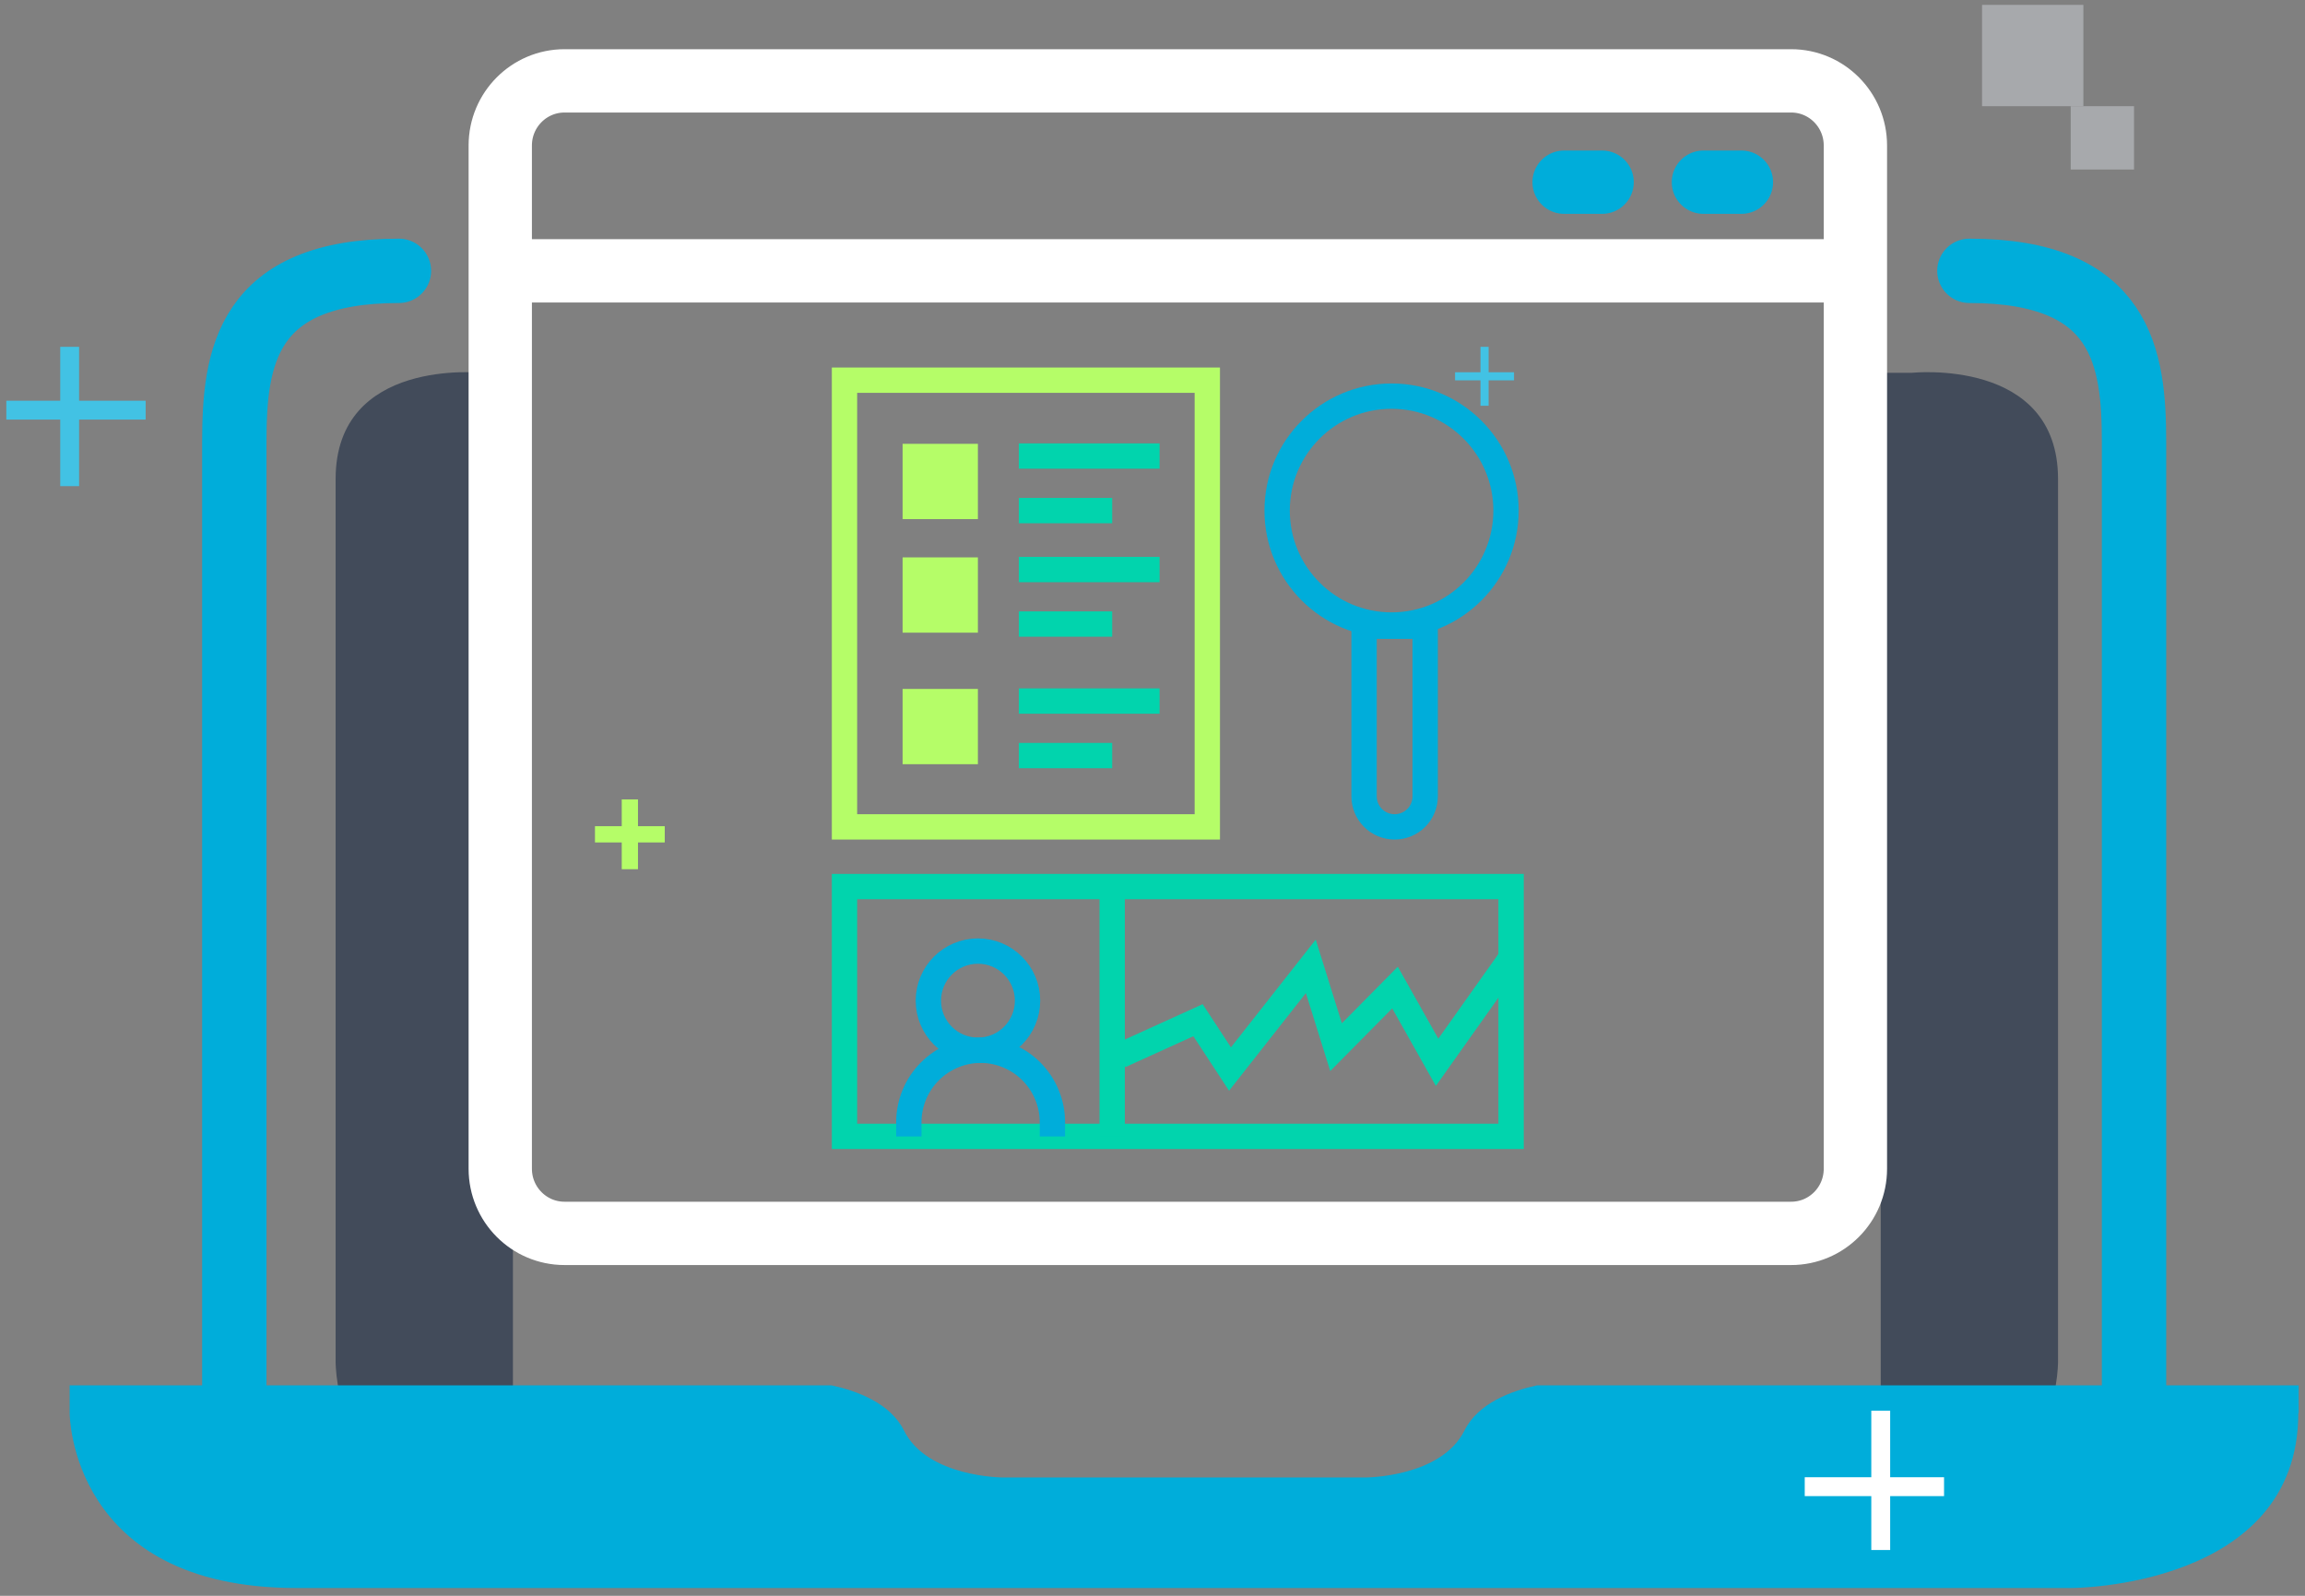 <svg width="182" height="126" viewBox="0 0 182 126" fill="none" xmlns="http://www.w3.org/2000/svg">
<rect x="0" y="0" width="182" height="126" fill="#808080" stroke="none"/>
<path d="M40.5 29.436H38.047C38.047 29.436 26.5 28.207 26.5 37.823V107.549C26.5 107.549 26.5 119.385 38.047 119.385H40.5V29.436Z" fill="#424B5A"/>
<path d="M148.5 29.436H150.953C150.953 29.436 162.5 28.207 162.5 37.823V107.549C162.5 107.549 162.5 119.385 150.953 119.385H148.5V29.436Z" fill="#424B5A"/>
<path d="M181.5 111.584V109.385H121.352C119.35 109.819 116.707 110.785 115.636 112.944C113.795 116.661 107.799 116.661 107.799 116.661H79.211C79.211 116.661 73.205 116.661 71.374 112.944C70.293 110.785 67.67 109.819 65.658 109.385H5.5V111.584C5.5 111.584 5.5 125.385 23.397 125.385H163.583C163.583 125.385 181.47 125.385 181.47 111.584" fill="#00ADDA"/>
<path d="M31.5 21.385C19.418 21.385 18.5 28.242 18.5 34.916V111.385" stroke="#00ADDA" stroke-width="5.08" stroke-linecap="round"/>
<path d="M155.5 21.385C167.592 21.385 168.5 28.242 168.5 34.916V111.385" stroke="#00ADDA" stroke-width="5.08" stroke-linecap="round"/>
<path d="M5.5 27.385V38.385" stroke="#42C2E4" stroke-width="1.49"/>
<path d="M11.5 32.385H0.5" stroke="#42C2E4" stroke-width="1.49"/>
<path d="M148.5 111.385V122.385" stroke="white" stroke-width="1.49"/>
<path d="M153.5 117.385H142.5" stroke="white" stroke-width="1.49"/>
<path d="M164.5 0.385H156.5V8.385H164.5V0.385Z" fill="#A7A9AC"/>
<path d="M168.5 8.385H163.5V13.385H168.5V8.385Z" fill="#A7A9AC"/>
<path d="M141.429 6.385H44.572C41.771 6.385 39.5 8.67 39.5 11.489V92.282C39.5 95.1 41.771 97.385 44.572 97.385H141.429C144.229 97.385 146.5 95.1 146.5 92.282V11.489C146.5 8.67 144.229 6.385 141.429 6.385Z" stroke="white" stroke-width="5" stroke-miterlimit="10"/>
<path d="M40.5 21.385H145.5" stroke="white" stroke-width="5" stroke-miterlimit="10"/>
<path d="M134.5 14.385H137.5" stroke="#00ADDA" stroke-width="5" stroke-linecap="round"/>
<path d="M123.5 14.385H126.5" stroke="#00ADDA" stroke-width="5" stroke-linecap="round"/>
<path d="M49.733 63.122V68.631M52.488 65.876H46.978" stroke="#B5FD68" stroke-width="1.283"/>
<path d="M119.545 29.712H114.891M117.218 32.039L117.218 27.385" stroke="#42C2E4" stroke-width="0.641"/>
<path d="M119.314 70.002H66.68V89.726H119.314V70.002Z" stroke="#01D4AD" stroke-width="2" stroke-miterlimit="10"/>
<path d="M87.816 70.002V89.726" stroke="#01D4AD" stroke-width="2" stroke-miterlimit="10"/>
<path d="M88.449 83.345L94.594 80.553L97.119 84.409L103.5 76.301L105.493 82.682L110.148 77.975L113.471 83.877L119.314 75.639" stroke="#01D4AD" stroke-width="2" stroke-miterlimit="10"/>
<path d="M77.218 82.925C79.38 82.925 81.133 81.172 81.133 79.01C81.133 76.848 79.38 75.095 77.218 75.095C75.056 75.095 73.303 76.848 73.303 79.01C73.303 81.172 75.056 82.925 77.218 82.925Z" stroke="#00ADDA" stroke-width="2" stroke-miterlimit="10"/>
<path d="M71.76 89.732V88.596C71.764 87.094 72.363 85.654 73.426 84.591C74.489 83.528 75.928 82.93 77.431 82.925C78.933 82.931 80.371 83.531 81.433 84.593C82.494 85.656 83.092 87.094 83.097 88.596V89.732" stroke="#00ADDA" stroke-width="2" stroke-miterlimit="10"/>
<path d="M107.699 49.446H112.531V62.877C112.531 63.517 112.277 64.13 111.824 64.583C111.372 65.035 110.758 65.289 110.118 65.289V65.289C109.478 65.289 108.864 65.035 108.412 64.583C107.959 64.13 107.705 63.517 107.705 62.877V49.446H107.699Z" stroke="#00ADDA" stroke-width="2" stroke-miterlimit="10"/>
<path d="M109.876 49.351C114.867 49.351 118.913 45.305 118.913 40.314C118.913 35.324 114.867 31.278 109.876 31.278C104.886 31.278 100.84 35.324 100.84 40.314C100.84 45.305 104.886 49.351 109.876 49.351Z" stroke="#00ADDA" stroke-width="2" stroke-miterlimit="10"/>
<path d="M95.327 30.018H66.68V65.289H95.327V30.018Z" stroke="#B5FD68" stroke-width="2" stroke-miterlimit="10"/>
<path d="M77.213 35.044H71.269V40.988H77.213V35.044Z" fill="#B5FD68"/>
<path d="M80.447 36.009H91.56" stroke="#01D4AD" stroke-width="2" stroke-miterlimit="10"/>
<path d="M80.447 40.315H87.816" stroke="#01D4AD" stroke-width="2" stroke-miterlimit="10"/>
<path d="M77.213 44.01H71.269V49.954H77.213V44.01Z" fill="#B5FD68"/>
<path d="M80.447 44.969H91.56" stroke="#01D4AD" stroke-width="2" stroke-miterlimit="10"/>
<path d="M80.447 49.274H87.816" stroke="#01D4AD" stroke-width="2" stroke-miterlimit="10"/>
<path d="M77.213 54.396H71.269V60.34H77.213V54.396Z" fill="#B5FD68"/>
<path d="M80.447 55.354H91.56" stroke="#01D4AD" stroke-width="2" stroke-miterlimit="10"/>
<path d="M80.447 59.659H87.816" stroke="#01D4AD" stroke-width="2" stroke-miterlimit="10"/>
</svg>
